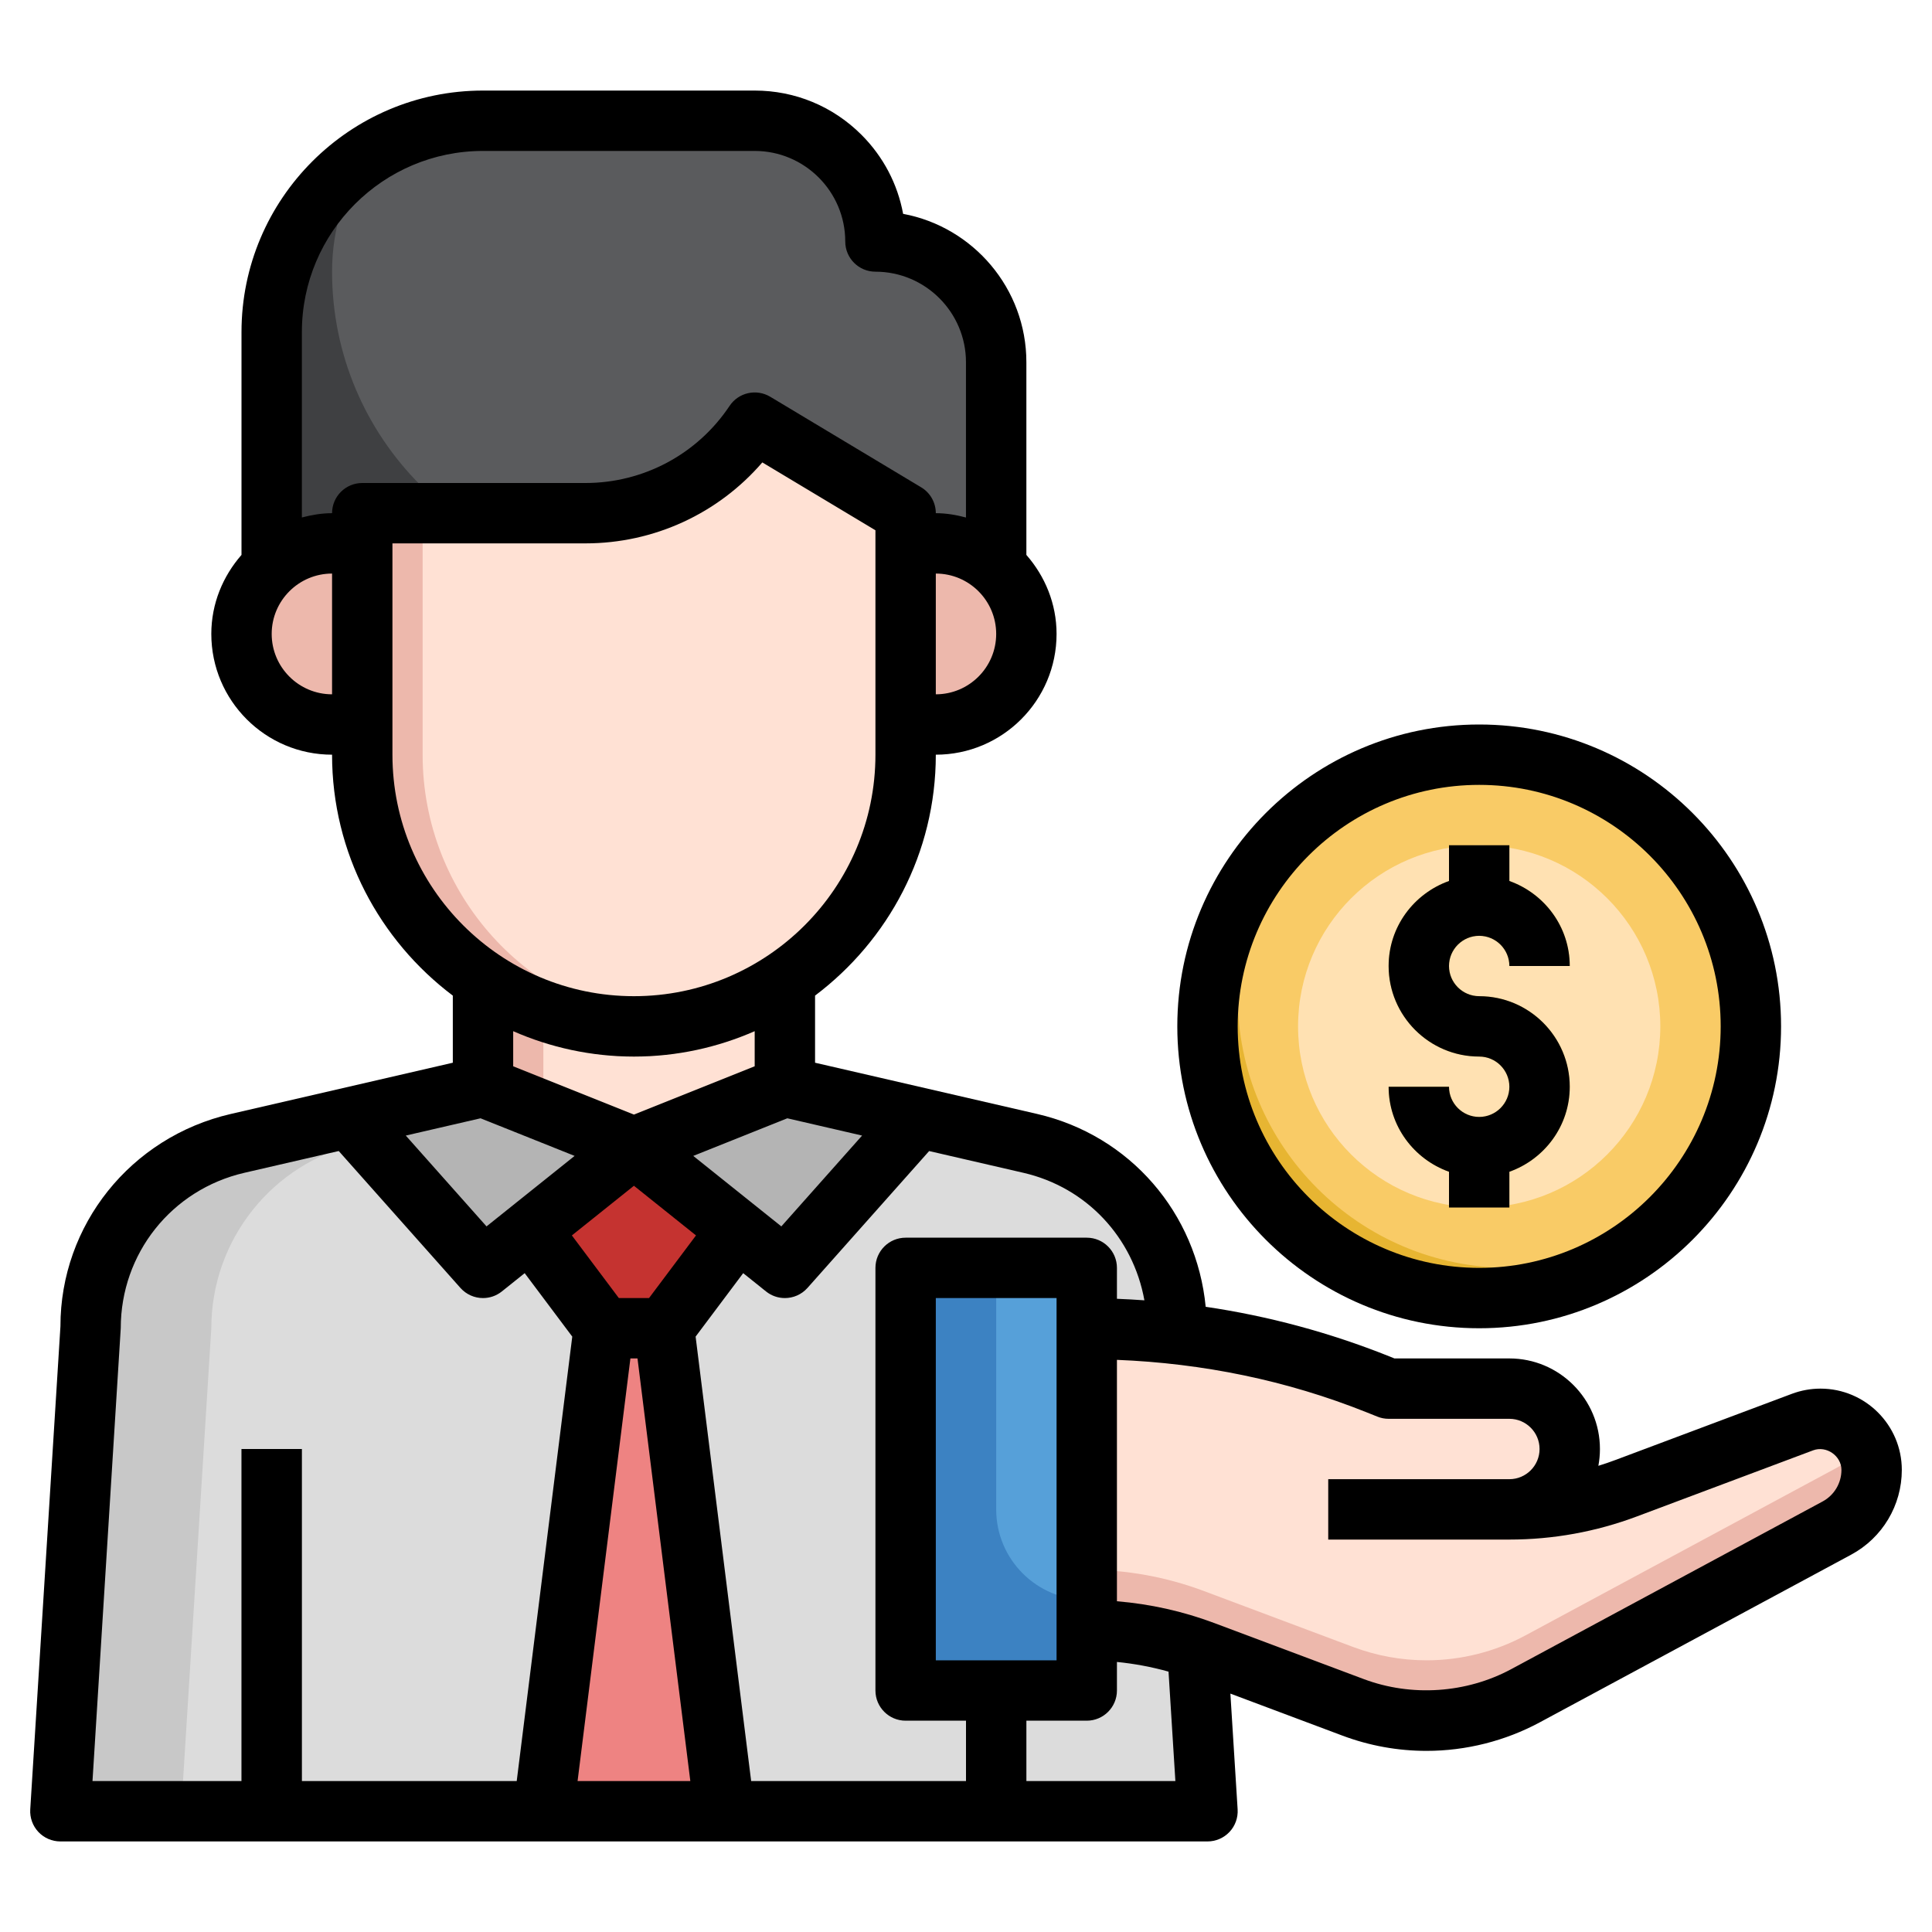 <svg id="Layer_3" enable-background="new 0 0 64 64" height="512" viewBox="0 0 64 64" width="512" xmlns="http://www.w3.org/2000/svg"><g><path d="m16 36-8.128 1.876c-2.852.658-4.872 3.197-4.872 6.124l-1 16h38l-1-16c0-2.927-2.02-5.466-4.872-6.124l-8.128-1.876z" fill="#c8c8c8"/><path d="m34.128 37.876-8.128-1.876h-6l-8.128 1.876c-2.852.658-4.872 3.197-4.872 6.124l-1 16h34l-1-16c0-2.927-2.02-5.466-4.872-6.124z" fill="#dcdcdc"/><path d="m24 60-2-16h-2l-2 16z" fill="#ee8382"/><path d="m8 48h2v12h-2z" fill="#b4b4b4"/><path d="m32 48h2v12h-2z" fill="#b4b4b4"/><path d="m9 20v-9c0-3.866 3.134-7 7-7h9c2.209 0 4 1.791 4 4h.001c2.209 0 3.999 1.79 3.999 3.999v9.001" fill="#3f4042"/><path d="m33 11.999c0-2.209-1.79-3.999-3.999-3.999h-.001c0-2.209-1.791-4-4-4h-9c-1.421 0-2.742.426-3.846 1.154-.728 1.104-1.154 2.425-1.154 3.846 0 5.523 4.477 10 10 10h12z" fill="#5a5b5d"/><g fill="#edb8ac"><path d="m30 17v8c0 4.971-4.029 9-9 9-4.971 0-9-4.029-9-9v-8h7.394c2.253 0 4.356-1.126 5.606-3z"/><path d="m12 18h-1c-1.657 0-3 1.343-3 3 0 1.657 1.343 3 3 3l1-.001"/><path d="m30 18h1c1.657 0 3 1.343 3 3 0 1.657-1.343 3-3 3h-3"/></g><path d="m25 40-3 4h-2l-3-4 4-2z" fill="#c53330"/><circle cx="49" cy="34" fill="#e7b532" r="9"/><path d="m49 25c-2.231 0-4.268.816-5.84 2.16-1.344 1.572-2.16 3.609-2.16 5.84 0 4.971 4.029 9 9 9 2.231 0 4.267-.816 5.84-2.16 1.344-1.572 2.16-3.609 2.16-5.84 0-4.971-4.029-9-9-9z" fill="#f9cb66"/><circle cx="49" cy="34" fill="#ffe1b2" r="6"/><path d="m49 33c-.551 0-1-.449-1-1s.449-1 1-1 1 .449 1 1h2c0-1.302-.839-2.402-2-2.816v-1.184h-2v1.184c-1.161.414-2 1.514-2 2.816 0 1.654 1.346 3 3 3 .551 0 1 .449 1 1s-.449 1-1 1-1-.449-1-1h-2c0 1.302.839 2.402 2 2.816v1.184h2v-1.184c1.161-.414 2-1.514 2-2.816 0-1.654-1.346-3-3-3z" fill="#f9cb66"/><path d="m30 42h6v14h-6z" fill="#3c82c2"/><path d="m36 54c1.323 0 2.634.238 3.873.702l4.952 1.857c.777.291 1.6.441 2.43.441 1.145 0 2.273-.284 3.281-.827l10.313-5.553c.709-.382 1.151-1.122 1.151-1.927 0-.935-.758-1.693-1.693-1.693-.203 0-.404.037-.594.108l-5.84 2.19c-1.239.464-2.55.702-3.873.702 1.105 0 2-.895 2-2 0-1.105-.895-2-2-2h-4l-.358-.143c-3.066-1.227-6.339-1.857-9.642-1.857" fill="#edb8ac"/><path d="m33 42v8c0 1.657 1.343 3 3 3v-11z" fill="#56a0d9"/><path d="m44.825 54.559c.777.291 1.6.441 2.43.441 1.145 0 2.273-.284 3.281-.827l10.313-5.553c.374-.201.667-.506.867-.864-.304-.456-.821-.756-1.409-.756-.203 0-.404.036-.594.108l-5.84 2.19c-1.239.464-2.55.702-3.873.702 1.105 0 2-.895 2-2s-.895-2-2-2h-4l-.358-.143c-3.066-1.227-6.339-1.857-9.642-1.857v8c1.323 0 2.634.238 3.873.702z" fill="#ffe1d4"/><path d="m44 49h6v2h-6z" fill="#edb8ac"/><path d="m21 38 5 4 4.426-4.979-4.426-1.021h-10l-4.426 1.021 4.426 4.979z" fill="#b4b4b4"/><path d="m16 32v4l5 2 5-2v-4" fill="#edb8ac"/><path d="m22 33.941c4.499-.498 8-4.309 8-8.941v-8l-5-3c-1.25 1.874-3.353 3-5.606 3h-5.394v8c0 4.632 3.501 8.443 8 8.941z" fill="#ffe1d4"/><path d="m26 33.482c-1.43.958-3.149 1.518-5 1.518-1.054 0-2.06-.19-3-.523v1.523l4 1.6 4-1.6z" fill="#ffe1d4"/><path d="m49 44c5.514 0 10-4.486 10-10s-4.486-10-10-10-10 4.486-10 10 4.486 10 10 10zm0-18c4.411 0 8 3.589 8 8s-3.589 8-8 8-8-3.589-8-8 3.589-8 8-8z"/><path d="m49 37c-.551 0-1-.449-1-1h-2c0 1.302.839 2.402 2 2.816v1.184h2v-1.184c1.161-.414 2-1.514 2-2.816 0-1.654-1.346-3-3-3-.551 0-1-.449-1-1s.449-1 1-1 1 .449 1 1h2c0-1.302-.839-2.402-2-2.816v-1.184h-2v1.184c-1.161.414-2 1.514-2 2.816 0 1.654 1.346 3 3 3 .551 0 1 .449 1 1s-.449 1-1 1z"/><path d="m60.307 46c-.324 0-.642.058-.946.171l-5.84 2.19c-.189.071-.381.137-.573.196.034-.181.052-.367.052-.557 0-1.654-1.346-3-3-3h-3.807l-.179-.072c-1.968-.787-4-1.333-6.074-1.639-.3-3.098-2.498-5.676-5.587-6.389l-7.353-1.696v-2.223c2.423-1.827 4-4.719 4-7.981 2.206 0 4-1.794 4-4 0-1.005-.385-1.914-1-2.618v-6.383c0-2.443-1.763-4.483-4.083-4.915-.182-.987-.656-1.895-1.381-2.62-.945-.944-2.2-1.464-3.536-1.464h-9c-4.411 0-8 3.589-8 8v7.382c-.615.704-1 1.613-1 2.618 0 2.206 1.794 4 4 4 0 3.262 1.577 6.154 4 7.981v2.223l-7.353 1.697c-3.325.767-5.647 3.686-5.645 7.037l-1 16c-.017.275.08.546.269.747s.453.315.729.315h38c.276 0 .54-.114.729-.315s.286-.472.269-.747l-.24-3.835 3.715 1.393c.893.334 1.829.504 2.782.504 1.307 0 2.605-.327 3.756-.947l10.312-5.553c1.034-.557 1.677-1.633 1.677-2.807 0-1.485-1.208-2.693-2.693-2.693zm-22.397-2.925c-.303-.021-.606-.04-.91-.051v-1.024c0-.552-.448-1-1-1h-6c-.552 0-1 .448-1 1v14c0 .552.448 1 1 1h2v2h-7.117l-1.84-14.723 1.576-2.102.757.606c.183.147.404.219.624.219.276 0 .551-.114.748-.335l4.031-4.535 3.124.721c2.091.482 3.631 2.139 4.007 4.224zm-6.91 11.925v-12h4v12zm-15.081-17.955 3.116 1.246-2.918 2.335-2.675-3.009zm10.162 0 2.477.572-2.675 3.009-2.918-2.335zm-5.081 2.235 2.056 1.645-1.556 2.075h-1l-1.556-2.075zm-.117 5.72h.235l1.75 14h-3.735zm10.117-22v-4c1.103 0 2 .897 2 2s-.897 2-2 2zm-22-2c0-1.103.897-2 2-2v4c-1.103 0-2-.897-2-2zm2-4c-.347 0-.678.058-1 .142v-6.142c0-3.309 2.691-6 6-6h9c1.654 0 3 1.346 3 3 0 .552.448 1 1 1 1.653 0 2.999 1.346 2.999 3v5.143c-.321-.085-.652-.143-.999-.143 0-.351-.184-.677-.485-.857l-5-3c-.459-.275-1.051-.141-1.347.303-1.066 1.599-2.851 2.554-4.773 2.554h-7.395c-.552 0-1 .448-1 1zm2 8v-7h6.395c2.271 0 4.398-.988 5.858-2.682l3.747 2.248v7.434c0 4.411-3.589 8-8 8s-8-3.589-8-8zm8 10c1.422 0 2.774-.303 4-.841v1.163l-4 1.6-4-1.6v-1.163c1.226.538 2.578.841 4 .841zm-17 9c0-2.476 1.685-4.593 4.097-5.15l3.124-.721 4.031 4.535c.198.222.472.336.748.336.22 0 .44-.072.624-.219l.757-.606 1.576 2.102-1.84 14.723h-7.117v-11h-2v11h-4.936zm30 15v-2h2c.552 0 1-.448 1-1v-.946c.578.058 1.149.164 1.709.321l.227 3.625zm26.375-9.261-10.312 5.553c-1.487.8-3.304.924-4.887.33l-4.952-1.857c-1.041-.39-2.122-.63-3.224-.721v-7.997c2.84.113 5.621.678 8.271 1.738l.357.143c.119.048.245.072.372.072h4c.551 0 1 .449 1 1s-.449 1-1 1h-6v2h6c1.448 0 2.869-.258 4.224-.766l5.839-2.19c.44-.164.937.184.937.649 0 .438-.24.839-.625 1.046z"/></g></svg>